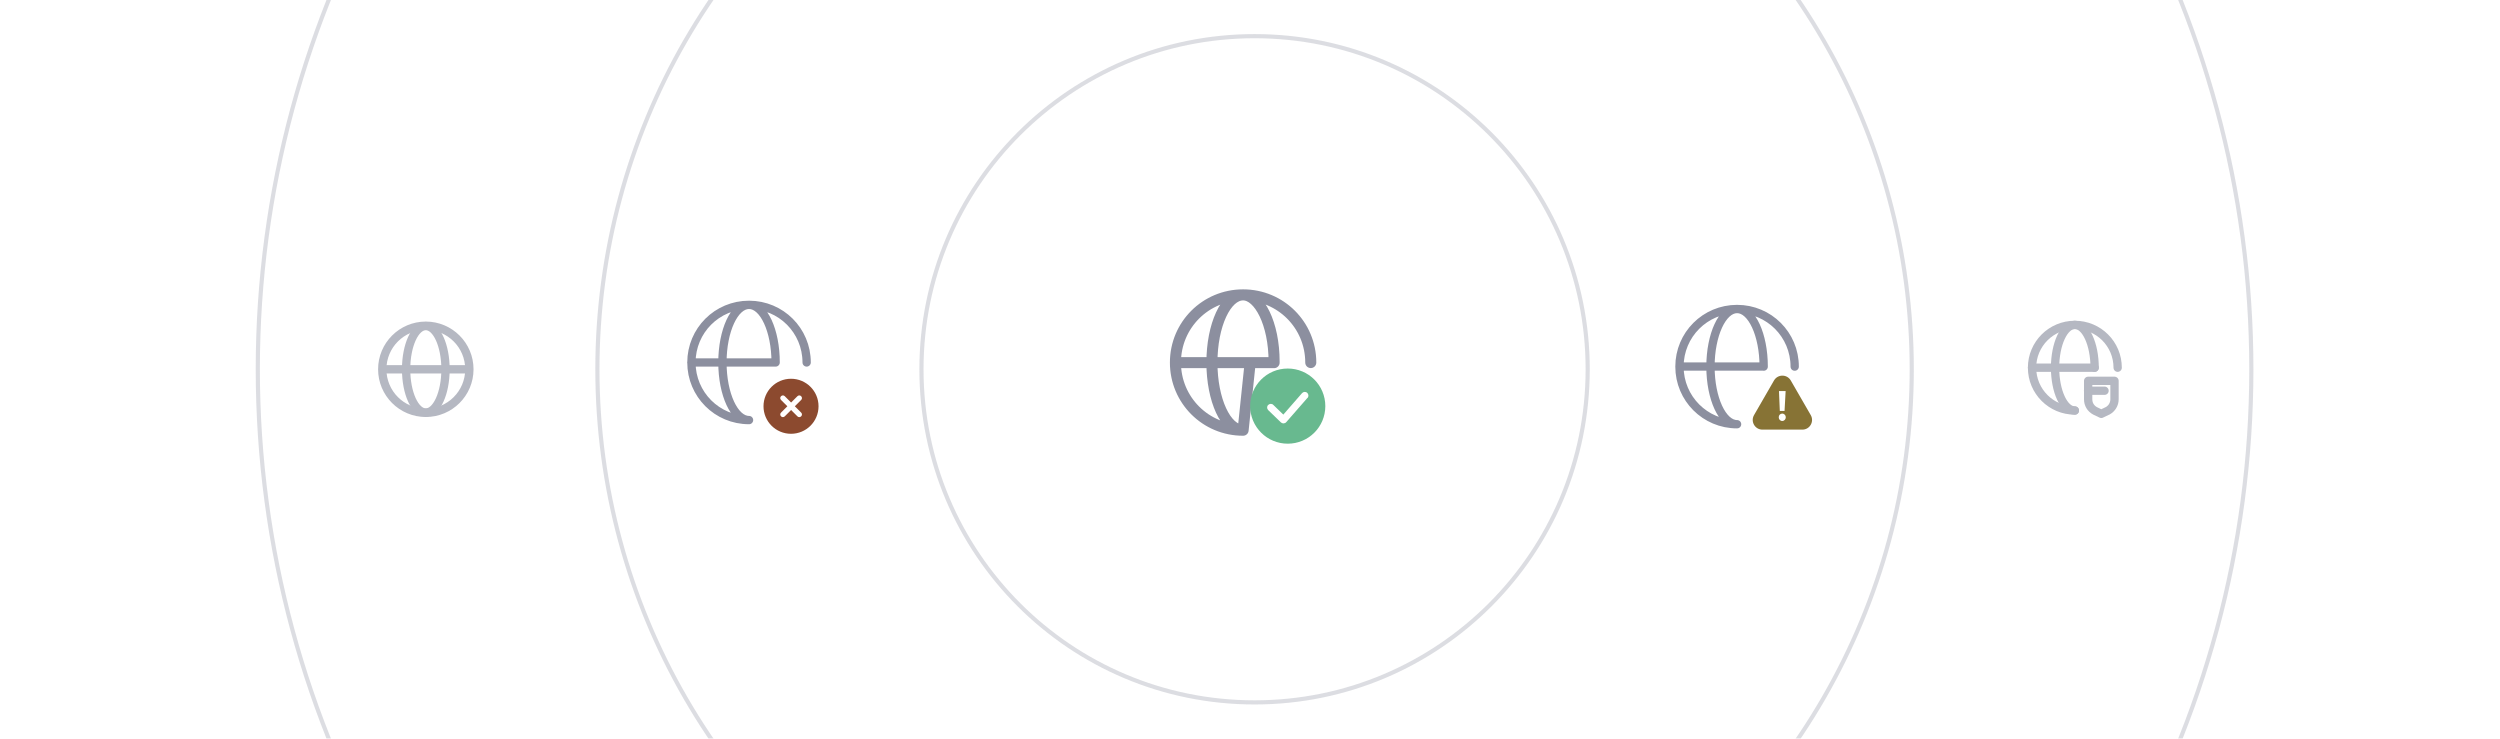 <?xml version="1.0" encoding="UTF-8"?>
<svg id="_图层_1" data-name="图层_1" xmlns="http://www.w3.org/2000/svg" xmlns:xlink="http://www.w3.org/1999/xlink" viewBox="0 0 300.72 88.85">
  <defs>
    <style>
      .cls-1, .cls-2, .cls-3, .cls-4, .cls-5 {
        fill: none;
      }

      .cls-2, .cls-3, .cls-4, .cls-5 {
        stroke: #656a7f;
        stroke-linecap: round;
        stroke-linejoin: round;
      }

      .cls-6 {
        fill: #36a269;
      }

      .cls-3 {
        stroke-width: .5px;
      }

      .cls-4 {
        stroke-width: 1.33px;
      }

      .cls-7, .cls-5 {
        opacity: .75;
      }

      .cls-8 {
        opacity: .48;
      }

      .cls-9 {
        opacity: .23;
      }

      .cls-10 {
        fill: #8c4a2f;
      }

      .cls-11 {
        fill: #877335;
      }

      .cls-12 {
        clip-path: url(#clippath);
      }
    </style>
    <clipPath id="clippath">
      <rect class="cls-1" width="300.72" height="88.85"/>
    </clipPath>
  </defs>
  <g class="cls-9">
    <g class="cls-12">
      <g>
        <circle class="cls-3" cx="150.91" cy="44.42" r="119.9"/>
        <circle class="cls-3" cx="150.91" cy="44.42" r="79.05"/>
        <circle class="cls-3" cx="150.91" cy="44.42" r="40.07"/>
      </g>
    </g>
  </g>
  <g>
    <g class="cls-8">
      <line class="cls-2" x1="244.43" y1="44.23" x2="251.96" y2="44.23"/>
      <path class="cls-2" d="M249.58,49.38c-2.85,0-5.15-2.3-5.15-5.15s2.3-5.15,5.15-5.15,5.15,2.3,5.15,5.15"/>
      <path class="cls-2" d="M249.58,49.38c-1.31,0-2.38-2.3-2.38-5.15s1.07-5.15,2.38-5.15,2.38,2.3,2.38,5.15"/>
      <path class="cls-2" d="M253.51,49.42l-.75.36-.75-.36c-.52-.28-.83-.79-.83-1.39v-2.22h3.17v2.22c0,.59-.32,1.11-.83,1.39Z"/>
      <line class="cls-2" x1="253.15" y1="47" x2="251.17" y2="47"/>
    </g>
    <g class="cls-7">
      <path class="cls-4" d="M141.39,43.62h11.87M149.53,51.75c-4.51,0-8.14-3.63-8.14-8.14s3.63-8.14,8.14-8.14,8.14,3.63,8.14,8.14M150.38,43.62,149.53,51.75c-2.07,0-3.75-3.63-3.75-8.14s1.69-8.14,3.75-8.14c1.92,0,3.73,3.43,3.73,8.04"/>
      <path class="cls-6" d="M154.9,44.33c-2.5,0-4.52,2.02-4.52,4.52s2.02,4.52,4.52,4.52,4.52-2.02,4.52-4.52-2.02-4.52-4.52-4.52ZM157.28,47.85l-2.56,2.93c-.08.09-.19.14-.31.15h-.02c-.11,0-.22-.04-.31-.12l-1.53-1.48c-.17-.17-.18-.45,0-.62.17-.17.45-.18.62,0l1.2,1.16,2.25-2.58c.16-.18.44-.2.62-.04.18.16.2.44.04.62Z"/>
    </g>
    <g class="cls-8">
      <ellipse class="cls-2" cx="51.22" cy="44.42" rx="2.37" ry="5.2"/>
      <line class="cls-2" x1="46.16" y1="44.42" x2="56.29" y2="44.42"/>
      <circle class="cls-2" cx="51.22" cy="44.42" r="5.24"/>
    </g>
    <g>
      <g class="cls-7">
        <path class="cls-2" d="M202.02,44.09h10.13M208.95,51.03c-3.84,0-6.93-3.09-6.93-6.93s3.09-6.93,6.93-6.93,6.93,3.09,6.93,6.93M208.95,51.03c-1.76,0-3.2-3.09-3.2-6.93s1.44-6.93,3.2-6.93,3.2,3.09,3.2,6.93"/>
      </g>
      <path class="cls-11" d="M217.81,49.93l-2.4-4.16c-.45-.78-1.57-.78-2.02,0l-2.4,4.16c-.45.78.11,1.75,1.01,1.75h4.8c.9,0,1.46-.97,1.01-1.75ZM214.79,47.04l-.13,2.39h-.57l-.1-2.39h.8ZM214.38,50.64c-.24,0-.42-.2-.42-.45s.18-.44.42-.44.43.2.43.44-.18.45-.43.45Z"/>
    </g>
    <g>
      <path class="cls-5" d="M83.16,43.6h10.13M90.1,50.53c-3.84,0-6.93-3.09-6.93-6.93s3.09-6.93,6.93-6.93,6.93,3.09,6.93,6.93M90.1,50.53c-1.76,0-3.2-3.09-3.2-6.93s1.44-6.93,3.2-6.93,3.2,3.09,3.2,6.93"/>
      <path class="cls-10" d="M95.15,45.56c-1.83,0-3.31,1.48-3.31,3.31s1.48,3.31,3.31,3.31,3.31-1.48,3.31-3.31-1.48-3.31-3.31-3.31ZM96.37,49.63c.13.12.13.33,0,.45-.13.13-.33.13-.45,0l-.76-.76-.76.76c-.13.13-.33.13-.45,0-.13-.13-.13-.33,0-.45l.76-.76-.76-.76c-.13-.13-.13-.33,0-.45.13-.13.33-.13.45,0l.76.76.76-.76c.13-.13.33-.13.45,0,.13.13.13.33,0,.45l-.76.76.76.76Z"/>
    </g>
  </g>
</svg>